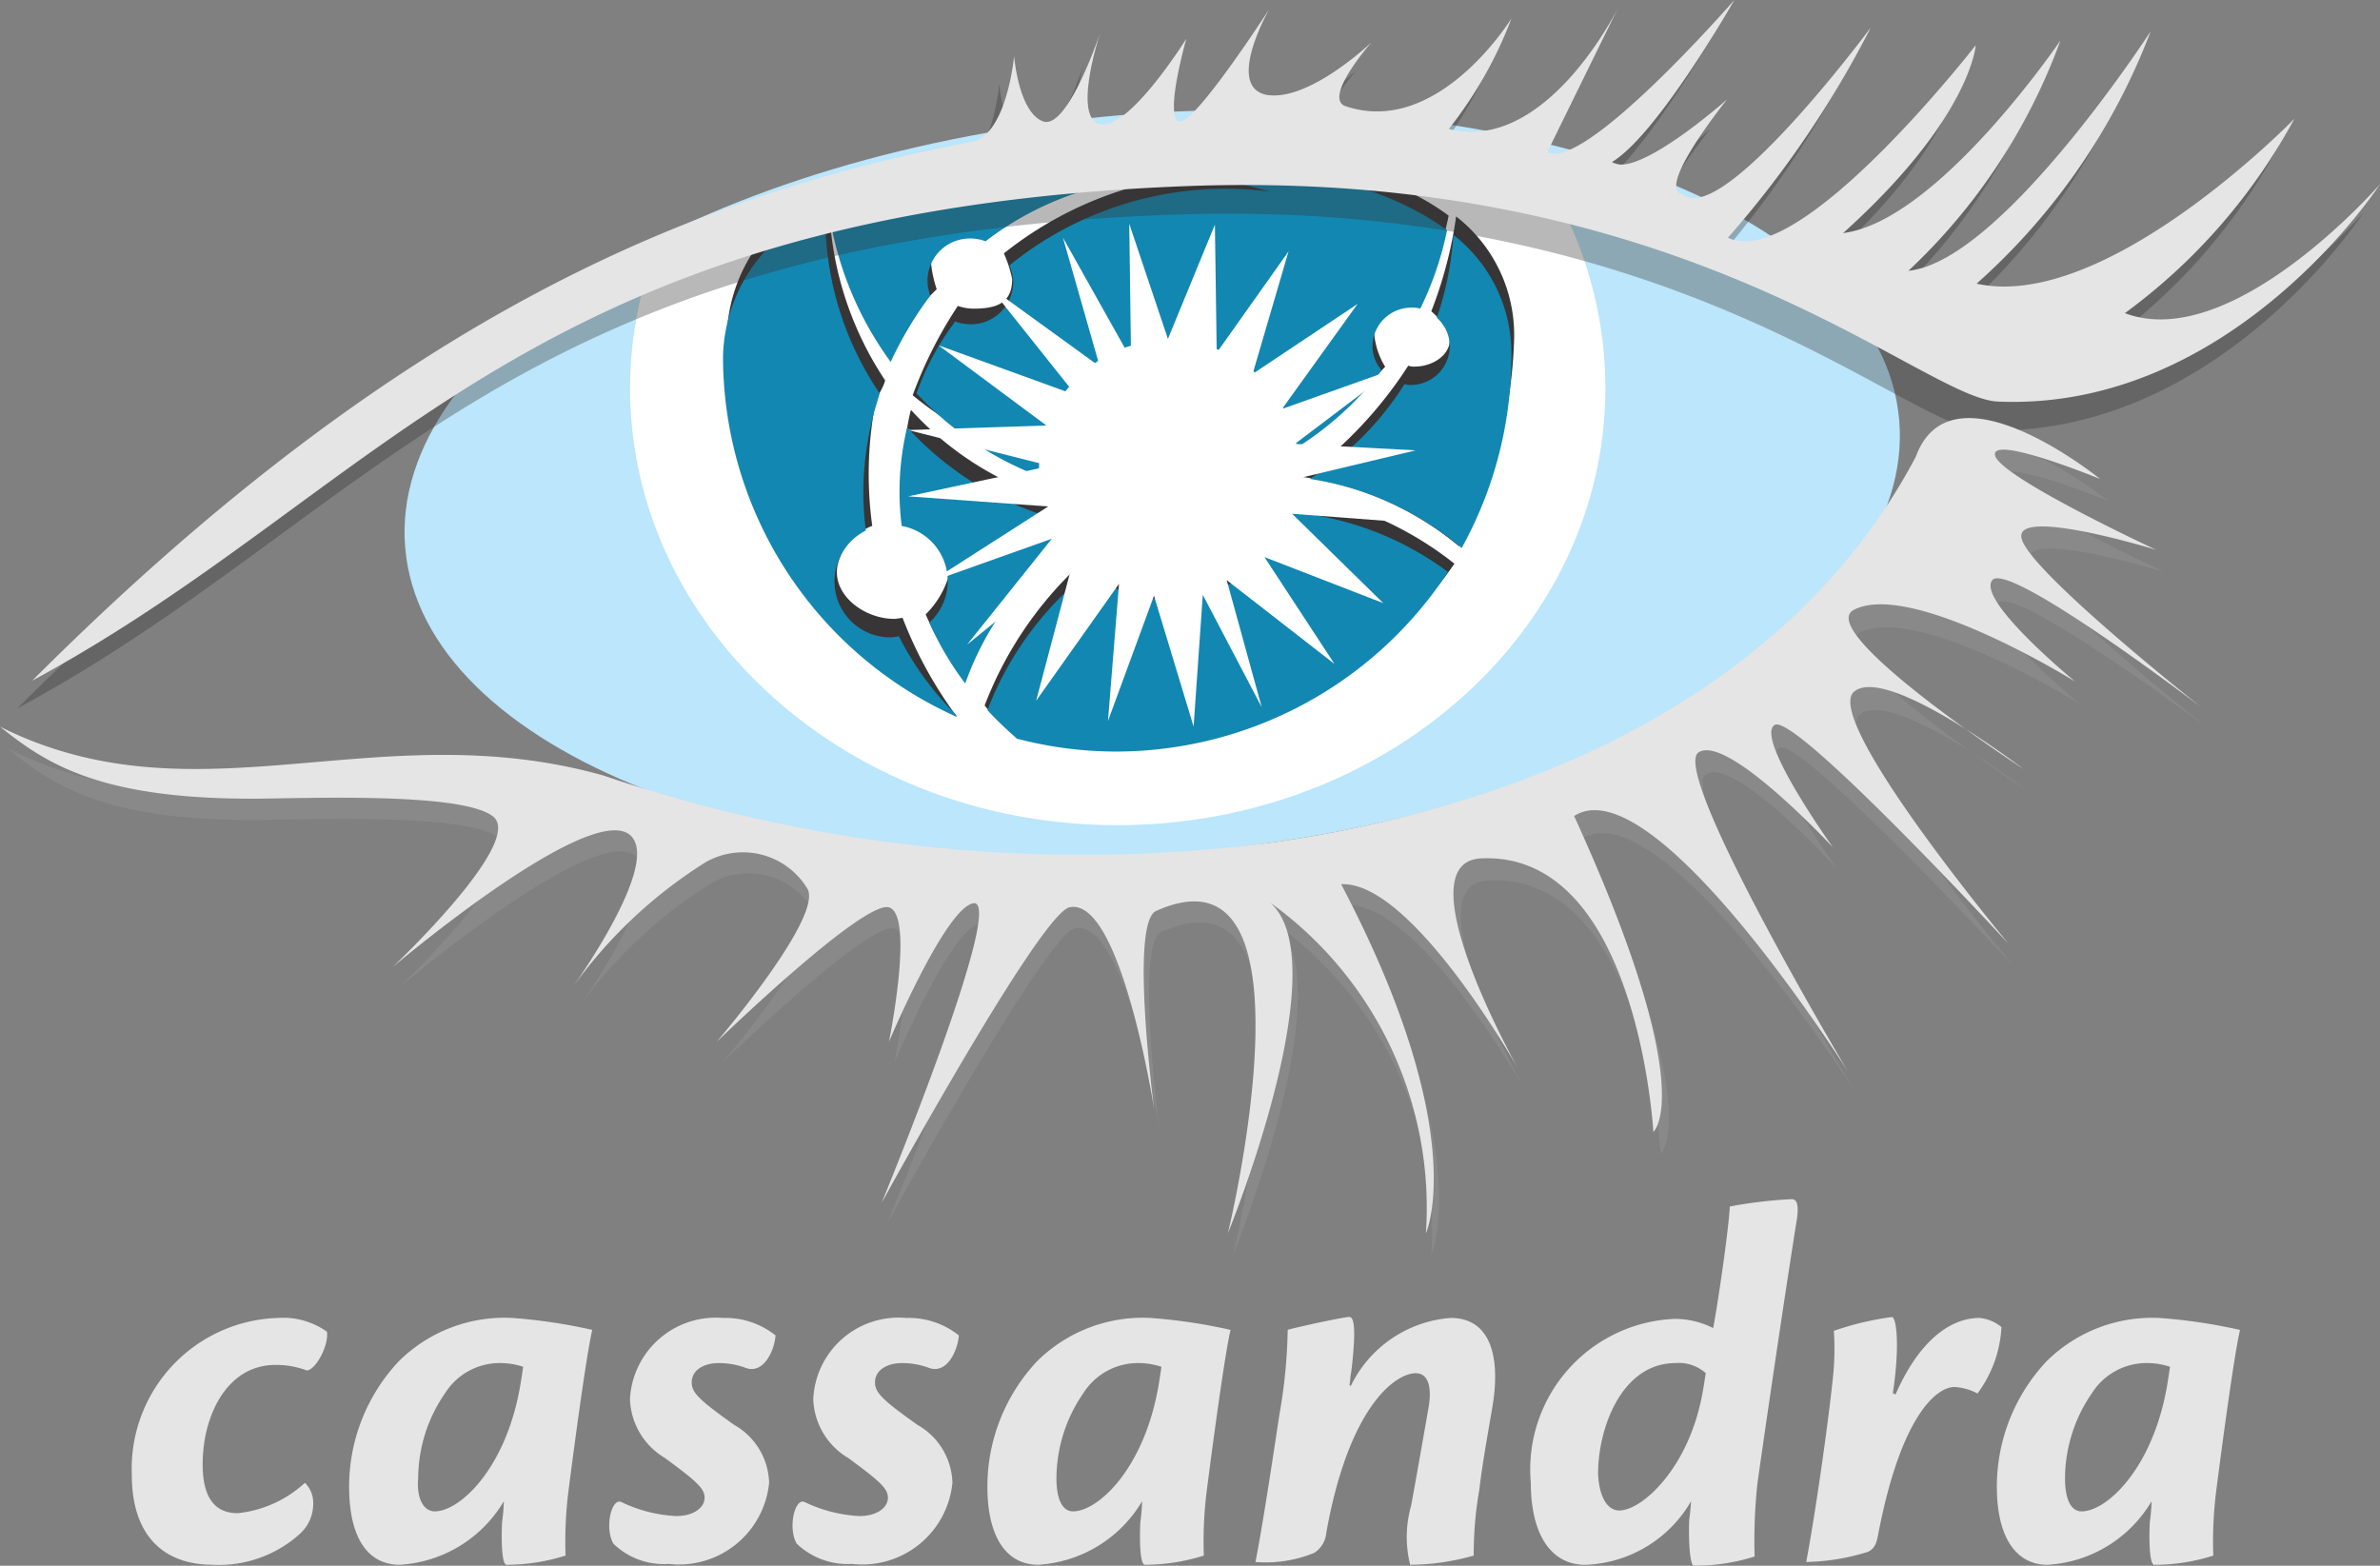 <svg id="cassandra" xmlns="http://www.w3.org/2000/svg" width="45.6" height="30" viewBox="0 0 45.6 30">
  <rect x="0" y="0" width="45.6" height="30" fill="#808080" stroke="none"/>
  <g id="Group_161029" data-name="Group 161029" transform="translate(2.524 22.976)">
    <path id="Path_85567" data-name="Path 85567" d="M2.106,14.1a1.441,1.441,0,0,1,.935.265c.035.282-.229.741-.388.741a1.649,1.649,0,0,0-.6-.106c-.918,0-1.394.953-1.394,1.906,0,.582.194.935.671.935a2.238,2.238,0,0,0,1.288-.582.532.532,0,0,1,.159.388.774.774,0,0,1-.247.582,2.31,2.31,0,0,1-1.676.6c-.9,0-1.553-.512-1.553-1.729a2.89,2.89,0,0,1,2.806-3Z" transform="translate(0.7 -11.824)" fill="#e5e5e5"/>
    <path id="Path_85568" data-name="Path 85568" d="M24.541,17.806c.494,0,1.412-.865,1.659-2.541.018-.106.018-.124.035-.229a1.39,1.39,0,0,0-.406-.071,1.239,1.239,0,0,0-1.094.582,2.885,2.885,0,0,0-.512,1.624c-.035.388.106.635.318.635ZM22.9,17.329a3.509,3.509,0,0,1,.953-2.4,2.876,2.876,0,0,1,2.171-.829,10.357,10.357,0,0,1,1.535.229c-.106.441-.335,2.135-.459,3.106a7.794,7.794,0,0,0-.053,1.218,3.759,3.759,0,0,1-1.129.176c-.088,0-.106-.406-.088-.812a3.794,3.794,0,0,0,.035-.406,2.485,2.485,0,0,1-1.994,1.218c-.6,0-.971-.494-.971-1.5Z" transform="translate(-18.735 -11.824)" fill="#e5e5e5"/>
    <path id="Path_85569" data-name="Path 85569" d="M53.342,14.1a1.534,1.534,0,0,1,.988.335c-.018.282-.229.759-.582.618a1.476,1.476,0,0,0-.512-.088c-.265,0-.512.124-.512.371,0,.194.141.335.812.812a1.313,1.313,0,0,1,.671,1.112,1.736,1.736,0,0,1-1.924,1.553,1.383,1.383,0,0,1-1.059-.388c-.176-.3-.035-.9.159-.794a2.742,2.742,0,0,0,1.041.265c.335,0,.547-.159.547-.353,0-.176-.159-.318-.759-.759a1.364,1.364,0,0,1-.671-1.129,1.646,1.646,0,0,1,1.8-1.553Z" transform="translate(-41.995 -11.824)" fill="#e5e5e5"/>
    <path id="Path_85570" data-name="Path 85570" d="M73.242,14.1a1.534,1.534,0,0,1,.988.335c-.018.282-.229.759-.582.618a1.476,1.476,0,0,0-.512-.088c-.265,0-.512.124-.512.371,0,.194.141.335.812.812a1.313,1.313,0,0,1,.671,1.112,1.736,1.736,0,0,1-1.924,1.553,1.413,1.413,0,0,1-1.059-.388c-.176-.3-.035-.9.159-.794a2.742,2.742,0,0,0,1.041.265c.335,0,.547-.159.547-.353,0-.176-.159-.318-.759-.759a1.364,1.364,0,0,1-.671-1.129,1.636,1.636,0,0,1,1.8-1.553Z" transform="translate(-58.383 -11.824)" fill="#e5e5e5"/>
    <path id="Path_85571" data-name="Path 85571" d="M93.841,17.806c.494,0,1.412-.865,1.659-2.541.018-.106.018-.124.035-.229a1.39,1.39,0,0,0-.406-.071,1.239,1.239,0,0,0-1.094.582,2.885,2.885,0,0,0-.512,1.624c0,.388.106.635.318.635ZM92.2,17.329a3.509,3.509,0,0,1,.953-2.4,2.876,2.876,0,0,1,2.171-.829,10.357,10.357,0,0,1,1.535.229c-.106.441-.335,2.135-.459,3.106a7.79,7.79,0,0,0-.053,1.218,3.759,3.759,0,0,1-1.129.176c-.088,0-.106-.406-.088-.812a3.793,3.793,0,0,0,.035-.406,2.485,2.485,0,0,1-1.994,1.218c-.582,0-.971-.494-.971-1.5Z" transform="translate(-75.806 -11.824)" fill="#e5e5e5"/>
    <path id="Path_85572" data-name="Path 85572" d="M123.118,15.341a2.318,2.318,0,0,1,1.924-1.324c.724,0,.953.671.812,1.624-.071.441-.194,1.076-.265,1.676a7.141,7.141,0,0,0-.106,1.253,4.509,4.509,0,0,1-1.218.176,2.2,2.2,0,0,1,.018-1.129c.088-.476.247-1.376.335-1.888.053-.3.035-.653-.247-.653-.371,0-1.271.6-1.712,3.053a.51.51,0,0,1-.229.388,2.444,2.444,0,0,1-1.129.176c.124-.618.318-1.888.459-2.824a10.3,10.3,0,0,0,.159-1.624c.176-.053,1.076-.247,1.182-.247s.124.318.035,1.059c-.018.071-.018.176-.035.247h.018v.035Z" transform="translate(-99.771 -11.741)" fill="#e5e5e5"/>
    <path id="Path_85573" data-name="Path 85573" d="M152.894,7.165c.441,0,1.359-.829,1.606-2.312.018-.088.035-.229.053-.318a.769.769,0,0,0-.582-.194c-1.024,0-1.482,1.235-1.482,2.118.018.441.176.706.406.706Zm-.653,1.041c-.653,0-1.041-.582-1.041-1.571a2.887,2.887,0,0,1,2.753-3.141,1.634,1.634,0,0,1,.741.176c.088-.459.3-1.906.318-2.329a8.657,8.657,0,0,1,1.182-.141c.106,0,.141.106.106.371-.247,1.535-.671,4.447-.759,5.082a10.341,10.341,0,0,0-.053,1.394,3.812,3.812,0,0,1-1.165.176c-.071,0-.106-.459-.088-.882.018-.124.035-.318.035-.353a2.436,2.436,0,0,1-2.029,1.218Z" transform="translate(-124.394 -1.2)" fill="#e5e5e5"/>
    <path id="Path_85574" data-name="Path 85574" d="M182.812,15.482c.529-1.2,1.182-1.465,1.606-1.465a.756.756,0,0,1,.423.176,2.327,2.327,0,0,1-.459,1.271,1.081,1.081,0,0,0-.441-.124c-.335,0-1.024.529-1.465,2.841-.035.194-.088.265-.194.318a4.231,4.231,0,0,1-1.182.194c.159-.829.406-2.524.512-3.529a5.229,5.229,0,0,0,.018-.9A5.613,5.613,0,0,1,182.741,14c.088,0,.159.547.018,1.465h.035v.018Z" transform="translate(-149.018 -11.741)" fill="#e5e5e5"/>
    <path id="Path_85575" data-name="Path 85575" d="M203.424,17.806c.494,0,1.412-.865,1.659-2.541.018-.106.018-.124.035-.229a1.39,1.39,0,0,0-.406-.071,1.239,1.239,0,0,0-1.094.582,2.885,2.885,0,0,0-.512,1.624c0,.388.106.635.318.635Zm-1.624-.476a3.509,3.509,0,0,1,.953-2.4,2.876,2.876,0,0,1,2.171-.829,10.356,10.356,0,0,1,1.535.229c-.106.441-.335,2.135-.459,3.106a7.793,7.793,0,0,0-.053,1.218,3.759,3.759,0,0,1-1.129.176c-.088,0-.106-.406-.088-.812a3.8,3.8,0,0,0,.035-.406,2.485,2.485,0,0,1-1.994,1.218c-.582,0-.971-.494-.971-1.5Z" transform="translate(-166.065 -11.824)" fill="#e5e5e5"/>
  </g>
  <g id="Group_161030" data-name="Group 161030">
    <path id="Path_85576" data-name="Path 85576" d="M72.562,17.872c.335,3.9-5.806,7.606-13.712,8.294-7.906.671-14.576-1.941-14.912-5.841s5.806-7.606,13.712-8.294c7.888-.653,14.576,1.941,14.912,5.841" transform="translate(-36.174 -9.825)" fill="#bbe6fb"/>
    <path id="Path_85577" data-name="Path 85577" d="M78,15.092c-3.018-.053-6.547,1.165-9.176,2.276a7.752,7.752,0,0,0-.424,2.488c0,4.624,4.182,8.382,9.335,8.382s9.353-3.741,9.353-8.382a7.653,7.653,0,0,0-1.165-4.041A61.339,61.339,0,0,0,78,15.092" transform="translate(-56.329 -12.428)" fill="#fff"/>
    <path id="Path_85578" data-name="Path 85578" d="M86.318,15.059c-1.676-.106-4.553.759-6.953,1.641a6.967,6.967,0,0,0-.565,2.788,7.649,7.649,0,0,0,7.553,7.341,7.851,7.851,0,0,0,7.553-7.341,6.343,6.343,0,0,0-.988-3.635c-2.471-.424-5.1-.688-6.6-.794" transform="translate(-64.894 -12.394)" fill="#fff"/>
    <path id="Path_85579" data-name="Path 85579" d="M91.335,19.377a4.715,4.715,0,0,1,.812-1.041,2.311,2.311,0,0,1-.106-.476.81.81,0,0,1,.812-.812.824.824,0,0,1,.3.053,5.951,5.951,0,0,1,4.976-1.076c.159.035.318.088.476.124a7.056,7.056,0,0,0-5.171,1.5,2.308,2.308,0,0,1,.159.494c0,.459-.3.565-.741.565a.9.9,0,0,1-.3-.053,8.2,8.2,0,0,0-.865,1.712,7.005,7.005,0,0,0,2.329,1.271c0-.035.035-.088.035-.124a2.574,2.574,0,0,1,2.576-2.488,2.471,2.471,0,0,1,2.453,2.065,5.616,5.616,0,0,0,1.659-1.271,1.431,1.431,0,0,1-.212-.671.746.746,0,0,1,.741-.741.662.662,0,0,1,.176.018,6.273,6.273,0,0,0,.512-1.5c-2.153-1.606-6.318-1.376-6.318-1.376a13.405,13.405,0,0,0-5.541.918,7.172,7.172,0,0,0,1.235,2.912" transform="translate(-74.2 -12.794)" fill="#373535"/>
    <path id="Path_85580" data-name="Path 85580" d="M143.953,25.318a1.313,1.313,0,0,1,.3.371c.194.353-.194.688-.618.688a.3.3,0,0,1-.124-.018,7.991,7.991,0,0,1-2.012,2.135,5.972,5.972,0,0,1,2.982,1.324,8.954,8.954,0,0,0,1.059-4.006,2.878,2.878,0,0,0-1.112-2.312,8.113,8.113,0,0,1-.476,1.818" transform="translate(-116.529 -19.353)" fill="#373535"/>
    <path id="Path_85581" data-name="Path 85581" d="M99.153,49.512a6.242,6.242,0,0,1,2.153-2.506,4.715,4.715,0,0,1-.388-.794,6.058,6.058,0,0,1-2.7-1.712c0,.018-.018.053-.018.071a5.279,5.279,0,0,0-.088,1.818,1.081,1.081,0,0,1,.882,1.059,1.715,1.715,0,0,1-.494.971,5.607,5.607,0,0,0,.653,1.094" transform="translate(-80.765 -36.647)" fill="#373535"/>
    <path id="Path_85582" data-name="Path 85582" d="M83.294,30.676a8.006,8.006,0,0,1-1.024-1.871c-.053,0-.106.018-.159.018-.6,0-1.235-.494-1.076-1.076a1.069,1.069,0,0,1,.653-.706,7.274,7.274,0,0,1,.053-2.312c.035-.194.141-.282.194-.476a6.4,6.4,0,0,1-1.076-3.512V20.6A3.118,3.118,0,0,0,78.9,23.424a8.052,8.052,0,0,0,4.412,7.271v-.018" transform="translate(-64.976 -16.965)" fill="#373535"/>
    <path id="Path_85583" data-name="Path 85583" d="M112.847,53.6a2.525,2.525,0,0,1-2.347,1.676,2.452,2.452,0,0,1-1.535-.529,7.156,7.156,0,0,0-2.065,2.912,4.811,4.811,0,0,0,.512.529,9.438,9.438,0,0,0,2.118,0,7.481,7.481,0,0,0,6.371-3.247,6.564,6.564,0,0,0-3.053-1.341" transform="translate(-88.035 -44.141)" fill="#373535"/>
    <path id="Path_85584" data-name="Path 85584" d="M91.1,21.047a7.112,7.112,0,0,1,.759-1.271.8.8,0,0,1-.053-.282.81.81,0,0,1,.812-.812.824.824,0,0,1,.3.053,5.951,5.951,0,0,1,4.977-1.076c.159.035.318.088.476.124a6.577,6.577,0,0,0-4.994,1.412,1.031,1.031,0,0,1,.071.318.81.81,0,0,1-.812.812.9.9,0,0,1-.3-.053,5.153,5.153,0,0,0-.741,1.376,6.229,6.229,0,0,0,2.347,1.588v-.124a2.489,2.489,0,0,1,4.941-.424,6.164,6.164,0,0,0,1.624-1.482.706.706,0,0,1-.176-.459.746.746,0,0,1,.741-.741.662.662,0,0,1,.176.018,6.272,6.272,0,0,0,.512-1.5c-2.153-1.606-6.318-1.376-6.318-1.376a13.405,13.405,0,0,0-5.541.918,6.51,6.51,0,0,0,1.2,2.982" transform="translate(-74.035 -14.112)" fill="#1287b1"/>
    <path id="Path_85585" data-name="Path 85585" d="M144.635,27.088a.724.724,0,0,1,.247.547.746.746,0,0,1-.741.741.3.3,0,0,1-.124-.018,5.766,5.766,0,0,1-1.818,1.818,5.862,5.862,0,0,1,2.912,1.324,7.593,7.593,0,0,0,.953-3.688,2.878,2.878,0,0,0-1.112-2.312,6.042,6.042,0,0,1-.318,1.588" transform="translate(-117.106 -21)" fill="#1287b1"/>
    <path id="Path_85586" data-name="Path 85586" d="M98.929,51.306a5.829,5.829,0,0,1,1.888-2.629,2.165,2.165,0,0,1-.3-.565,6.058,6.058,0,0,1-2.7-1.712c0,.018-.018.053-.018.071a5.278,5.278,0,0,0-.088,1.818,1.074,1.074,0,0,1,.529,1.853,5.949,5.949,0,0,0,.688,1.165" transform="translate(-80.435 -38.212)" fill="#1287b1"/>
    <path id="Path_85587" data-name="Path 85587" d="M82.965,32.388a5.752,5.752,0,0,1-1.094-1.5c-.053,0-.106.018-.159.018a1.07,1.07,0,0,1-1.076-1.076,1.089,1.089,0,0,1,.6-.971,5.743,5.743,0,0,1,.106-2.047c.035-.194.106-.388.159-.582a6.011,6.011,0,0,1-1.041-3.388V22.7A3.118,3.118,0,0,0,78.5,25.524a7.568,7.568,0,0,0,4.465,6.9v-.035" transform="translate(-64.647 -18.694)" fill="#1287b1"/>
    <path id="Path_85588" data-name="Path 85588" d="M113.024,55.6a2.525,2.525,0,0,1-2.347,1.676,2.452,2.452,0,0,1-1.535-.529,6.207,6.207,0,0,0-1.941,2.647c.176.194.371.371.565.547a7.522,7.522,0,0,0,1.906.247,7.617,7.617,0,0,0,6.353-3.441,5.934,5.934,0,0,0-3-1.147" transform="translate(-88.282 -45.788)" fill="#1287b1"/>
    <path id="Path_85589" data-name="Path 85589" d="M106.029,29.188l2.294-.547-2.312-.124,1.888-1.429-2.135.759,1.447-2.012L105.2,27.176l.688-2.347-1.376,1.941-.035-2.453-.9,2.188-.741-2.206.035,2.594-1.306-2.329.706,2.471L100.153,25.5l1.659,2.082-2.629-.953,2.065,1.535-2.647.088,2.718.688-2.718.582,2.682.194-2.259,1.447,2.329-.829-1.624,2.029,2.047-1.659-.724,2.735,1.588-2.241-.212,2.629.882-2.4.759,2.506.176-2.524,1.129,2.153-.671-2.435,2.065,1.606-1.341-2.047,2.276.882-1.747-1.712,2.329.176-2.259-.847Z" transform="translate(-81.2 -20.012)" fill="#fff"/>
    <path id="Path_85590" data-name="Path 85590" d="M1.9,16.041c7.129-7.129,12.829-9.335,18-10.324.671-.124.812-1.641.812-1.641s.088,1.094.565,1.253c.476.141,1.094-1.729,1.094-1.729s-.565,1.676,0,1.782c.565.088,1.641-1.641,1.641-1.641s-.424,1.482-.141,1.588c.282.088,1.729-2.153,1.729-2.153s-.847,1.482-.053,1.641c.812.141,2.012-1.006,2.012-1.006s-.918,1.041-.512,1.218c1.782.618,3.194-1.676,3.194-1.676a7.943,7.943,0,0,1-1.2,2.118c1.871.476,3.247-2.329,3.247-2.329L30.894,5.947C31.6,6.3,34.476,3,34.476,3s-1.482,2.576-2.347,3.106c.476.388,2.206-1.165,2.206-1.165s-1.394,1.729-.847,1.818c.776.6,3.6-3.229,3.6-3.229a19.112,19.112,0,0,1-2.718,4.024c1.359.688,4.729-3.671,4.729-3.671s-.088,1.394-2.541,3.6c1.818-.229,4.165-3.688,4.165-3.688a11.379,11.379,0,0,1-2.912,4.412c1.782-.176,4.641-4.588,4.641-4.588a12.319,12.319,0,0,1-3.335,4.835c2.488.547,6.088-3.159,6.088-3.159a11.237,11.237,0,0,1-3.247,3.724c2.065.776,4.888-2.471,4.888-2.471s-2.824,4.359-7.324,4.165c-1.482-.071-5.947-4.482-15.512-4.129C11.324,7.041,8.659,12.406,1.9,16.041" transform="translate(-1.565 -2.471)" fill="rgba(55,53,53,0.35)"/>
    <path id="Path_85591" data-name="Path 85591" d="M3.5,13.041c7.129-7.129,12.829-9.335,18-10.324.671-.124.812-1.641.812-1.641s.088,1.094.565,1.253C23.353,2.471,23.971.6,23.971.6s-.565,1.676,0,1.782c.565.088,1.641-1.641,1.641-1.641s-.424,1.482-.141,1.588C25.753,2.418,27.2.176,27.2.176s-.847,1.482-.053,1.641c.812.141,2.012-1.006,2.012-1.006s-.918,1.041-.512,1.218c1.782.618,3.194-1.676,3.194-1.676a7.943,7.943,0,0,1-1.2,2.118c1.871.476,3.247-2.329,3.247-2.329L32.529,2.912C33.235,3.3,36.112,0,36.112,0s-1.465,2.576-2.347,3.106c.476.335,2.206-1.2,2.206-1.2s-1.394,1.729-.847,1.818c.759.635,3.6-3.194,3.6-3.194a19.586,19.586,0,0,1-2.735,4.024c1.359.671,4.747-3.688,4.747-3.688s-.088,1.394-2.541,3.6C40.012,4.235,42.359.776,42.359.776a11.379,11.379,0,0,1-2.912,4.412C41.229,5.012,44.088.6,44.088.6a12.319,12.319,0,0,1-3.335,4.835c2.488.547,6.088-3.159,6.088-3.159A11.237,11.237,0,0,1,43.594,6c2.065.776,4.888-2.471,4.888-2.471s-2.824,4.359-7.324,4.165c-1.482-.071-5.947-4.482-15.512-4.129C12.941,4.041,10.259,9.388,3.5,13.041" transform="translate(-2.882)" fill="#e5e5e5"/>
    <path id="Path_85592" data-name="Path 85592" d="M.9,53.708c3.776,1.888,7.218-.282,11.559.935,3.3.918,7.324,2.082,12.794,1.288,5.453-.776,10.112-3.159,12.353-7.394.688-1.888,3.529.424,3.529.424s-2.065-.847-2.012-.459c.053.406,3.088,1.818,3.088,1.818s-2.753-.847-2.576-.212c.159.635,3.441,3.229,3.441,3.229s-3.759-2.806-4.059-2.418c-.318.388,1.588,1.941,1.588,1.941s-3.124-1.941-4.235-1.376c-.794.406,3.247,3.053,3.247,3.053s-2.629-2.012-3.247-1.482,2.965,4.835,2.965,4.835-4.094-4.412-4.5-4.2,1.112,2.329,1.112,2.329-1.976-2.188-2.524-1.818c-.547.388,2.876,6.106,2.876,6.106s-3.724-5.859-5.259-4.871c2.4,5.276,1.518,6.035,1.518,6.035s-.3-5.382-3.3-5.241c-1.518.071.706,4.024.706,4.024s-2.047-3.635-3.424-3.547c2.506,4.765,1.624,6.688,1.624,6.688a7.2,7.2,0,0,0-2.982-6.335c1.306,1.165-.812,6.335-.812,6.335s1.853-7.624-1.376-6.176c-.512.229-.035,3.812-.035,3.812s-.635-4.094-1.624-3.882c-.565.124-3.6,5.665-3.6,5.665s2.471-6,1.729-5.735c-.547.176-1.588,2.647-1.588,2.647s.494-2.435,0-2.576-3.3,2.576-3.3,2.576,2.082-2.435,1.729-2.947a1.442,1.442,0,0,0-1.941-.494,9.035,9.035,0,0,0-2.576,2.435s1.482-2.047,1.235-2.788C12.618,54.7,8.365,58.3,8.365,58.3s2.506-2.365,1.941-2.876c-.565-.494-3.706-.353-4.659-.353-2.876.018-3.882-.653-4.747-1.359" transform="translate(-0.741 -39.361)" fill="#e5e5e5" opacity="0.1"/>
    <path id="Path_85593" data-name="Path 85593" d="M0,51.308c3.776,1.888,7.218-.282,11.559.935a28.429,28.429,0,0,0,12.794,1.288c5.453-.776,10.112-3.159,12.353-7.394.688-1.888,3.529.424,3.529.424s-2.065-.847-2.012-.459c.053.406,3.088,1.818,3.088,1.818s-2.753-.847-2.576-.212c.159.635,3.441,3.229,3.441,3.229s-3.706-2.824-4.006-2.435,1.588,1.941,1.588,1.941-3.124-1.941-4.235-1.376c-.794.406,3.247,3.053,3.247,3.053s-2.629-2.012-3.247-1.482,2.965,4.835,2.965,4.835-4.076-4.412-4.482-4.2c-.406.229,1.112,2.347,1.112,2.347s-2.029-2.188-2.576-1.818c-.547.388,2.859,6.106,2.859,6.106s-3.706-5.876-5.241-4.888c2.418,5.294,1.518,6.053,1.518,6.053s-.3-5.382-3.3-5.241c-1.518.071.706,4.024.706,4.024s-2.029-3.6-3.388-3.529c2.506,4.765,1.624,6.688,1.624,6.688a7.2,7.2,0,0,0-2.982-6.335c1.306,1.165-.812,6.335-.812,6.335s1.853-7.624-1.376-6.176c-.512.229-.035,3.812-.035,3.812s-.635-4.094-1.624-3.882c-.565.124-3.6,5.665-3.6,5.665s2.471-6,1.729-5.735c-.547.176-1.588,2.647-1.588,2.647s.494-2.435,0-2.576-3.3,2.576-3.3,2.576,2.082-2.435,1.729-2.947a1.442,1.442,0,0,0-1.941-.494,9.035,9.035,0,0,0-2.576,2.435s1.482-2.047,1.235-2.788c-.406-1.235-4.659,2.365-4.659,2.365s2.506-2.365,1.941-2.876c-.565-.494-3.706-.353-4.659-.353C1.871,52.685.865,52,0,51.308" transform="translate(0 -37.385)" fill="#e5e5e5"/>
  </g>
</svg>
